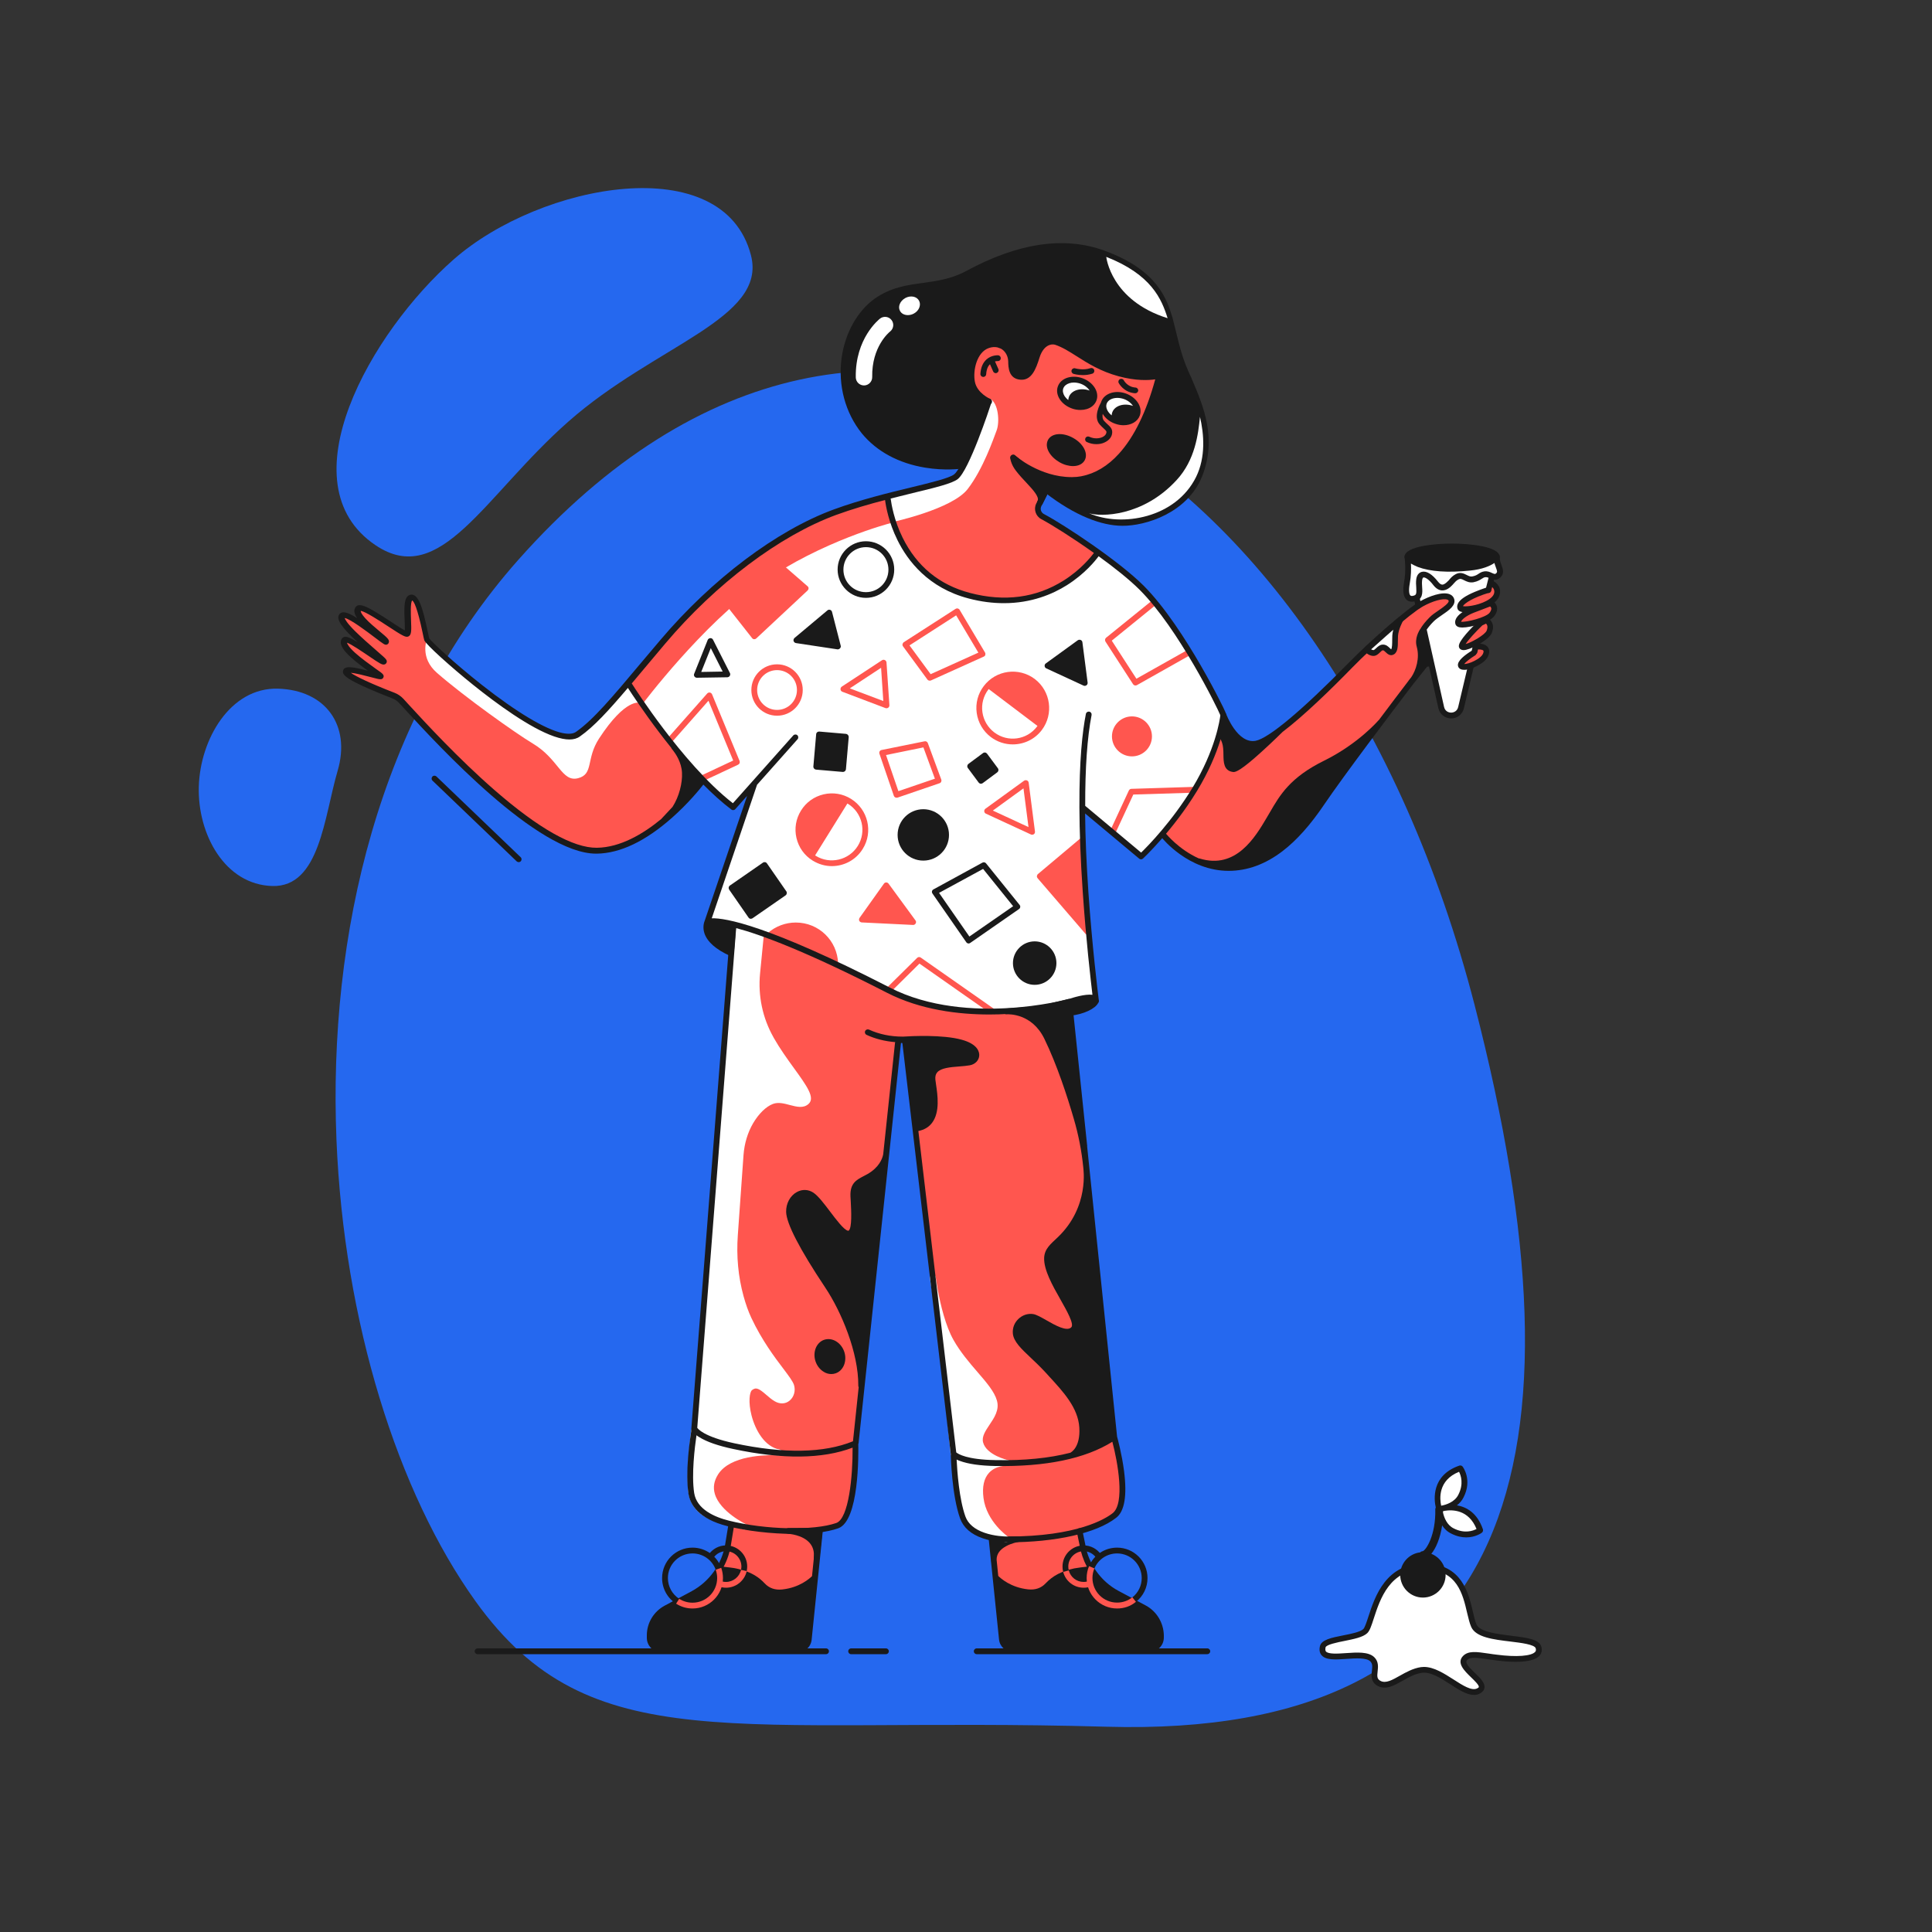 <?xml version="1.0" encoding="utf-8"?>
<!-- Generator: Adobe Illustrator 24.0.1, SVG Export Plug-In . SVG Version: 6.00 Build 0)  -->
<svg version="1.1" id="katman_1" xmlns="http://www.w3.org/2000/svg" xmlns:xlink="http://www.w3.org/1999/xlink" x="0px" y="0px"
	 viewBox="0 0 2000 2000" style="enable-background:new 0 0 2000 2000;" xml:space="preserve">
<rect x="0" y="0" width="2000" height="2000" fill="#333333" stroke="none"/>
<style type="text/css">
	.st0{fill:#2568EF;}
	.st1{fill:#FF564F;}
	.st2{fill:#FFFFFF;}
	.st3{fill:#1A1A1A;}
</style>
<path class="st0" d="M1526.5,1040.4c122.6,474.8,42,759.1-381,747.1c-385.9-10.9-534.1,36-653.1-129.7
	c-80.8-112.5-136.4-289.7-144.1-478c-8.6-211.5,43.3-436.9,188.1-600.1C910,158.5,1377.9,464.6,1526.5,1040.4z"/>
<path class="st1" d="M755.4,1577c0,0-1.7,33.3-12.3,47.3l49.3,30.7l50.7-17.3l5.3-54.7l-46.7-8L755.4,1577z"/>
<path class="st2" d="M1457.9,581.1l33.5,148.5c0,0,3,11,10.5,10.5s9.5-5.5,9.5-5.5l38-155L1457.9,581.1z"/>
<path class="st2" d="M1135.9,571.1c0,0,44.5,32.5,60.5,54.5s70,112.5,70,112.5s-6.5,43-28.5,78.5s-56,70-56,70l-62.5-49.5l4.5,84
	l10.5,112.5c0,0-63.5,12-67,12.5s-46.5,2.5-46.5,2.5l-47-5.5c0,0-39.8-9.5-68-24.5c-28.2-15-90-44.5-113-51.5s-60.5-14-60.5-14
	l47.5-141l-21.5,23c0,0-41.5-36-62.5-64.5s-44.5-64-44.5-64l57.5-68.5l64-56.5l53.5-35l52-21.5l42-12c0,0-1.5,48.5,38.5,81.5
	s100.5,25,100.5,25S1110.4,611.1,1135.9,571.1z"/>
<path class="st1" d="M924.4,538.2l-3.5-24c-0.1-0.8-0.6-1.6-1.3-2c-0.7-0.5-1.5-0.6-2.4-0.5c-0.4,0.1-41.4,9.4-89.2,33.2
	c-47.9,23.9-133.2,108-136.8,111.5c-0.1,0.1-0.1,0.1-0.2,0.2l-42.5,49.8c-0.8,1-1,2.4-0.3,3.5l11.5,19.2c0.5,0.9,1.4,1.4,2.4,1.5
	c0.1,0,0.1,0,0.2,0c0.9,0,1.8-0.4,2.4-1.2c0.6-0.8,62.4-83.1,124.3-126.3c61.8-43.2,132.3-61.4,133-61.6
	C923.7,541.2,924.6,539.7,924.4,538.2z"/>
<path class="st1" d="M1128.9,964.4l-5.5-63.9v-30.4c0-1.2-0.7-2.2-1.7-2.7c-1.1-0.5-2.3-0.3-3.2,0.4l-44,37c-0.6,0.5-1,1.3-1.1,2.1
	c-0.1,0.8,0.2,1.6,0.7,2.2l49.5,57.5c0.6,0.7,1.4,1,2.3,1c0.4,0,0.8-0.1,1.2-0.2C1128.3,966.9,1129,965.7,1128.9,964.4z"/>
<path class="st3" d="M955.8,837.7c-14.7,0-26.6,11.9-26.6,26.6s11.9,26.6,26.6,26.6s26.6-11.9,26.6-26.6S970.4,837.7,955.8,837.7z"
	/>
<path class="st1" d="M804.4,740.9c-14.7,0-26.6-11.9-26.6-26.6s11.9-26.6,26.6-26.6c14.7,0,26.6,11.9,26.6,26.6
	S819.1,740.9,804.4,740.9z M804.4,693.7c-11.4,0-20.6,9.2-20.6,20.6c0,11.4,9.2,20.6,20.6,20.6c11.4,0,20.6-9.2,20.6-20.6
	C825,702.9,815.8,693.7,804.4,693.7z"/>
<path class="st3" d="M896.4,618.9c-16.1,0-29.3-13.1-29.3-29.3c0-16.1,13.1-29.3,29.3-29.3c16.1,0,29.3,13.1,29.3,29.3
	C925.7,605.8,912.6,618.9,896.4,618.9z M896.4,566.4c-12.8,0-23.3,10.4-23.3,23.3c0,12.9,10.4,23.3,23.3,23.3
	c12.9,0,23.3-10.4,23.3-23.3C919.7,576.8,909.3,566.4,896.4,566.4z"/>
<path class="st1" d="M1171.8,741.6c-11.4,0-20.7,9.3-20.7,20.7c0,11.4,9.3,20.7,20.7,20.7c11.4,0,20.7-9.3,20.7-20.7
	C1192.5,750.9,1183.2,741.6,1171.8,741.6z"/>
<path class="st1" d="M823.8,955c-10.7,0-21,3.9-29,10.9c-1.2,1.1-1.4,3-0.3,4.2c1.1,1.2,3,1.4,4.2,0.3c0.4-0.3,0.7-0.6,1.1-0.9
	l61.7,26.6c0,0.5,0.1,1,0.1,1.4c0.1,1.6,1.4,2.9,3,2.9h0.1c1.7-0.1,3-1.4,2.9-3.1C866.8,973.7,847.6,955,823.8,955z"/>
<path class="st3" d="M1002.8,976.7c-0.9,0-1.9-0.4-2.5-1.3l-35-50.4c-0.5-0.7-0.7-1.6-0.5-2.4c0.2-0.8,0.7-1.5,1.5-1.9L1017,893
	c1.3-0.7,2.9-0.4,3.8,0.8l34.7,43c0.5,0.6,0.8,1.5,0.6,2.3c-0.1,0.8-0.6,1.6-1.3,2l-50.4,35C1003.9,976.5,1003.3,976.7,1002.8,976.7
	z M972.1,924.3l31.4,45.2l45.3-31.4l-31.1-38.6L972.1,924.3z"/>
<path class="st3" d="M814,922.7l-20.1-29c-0.5-0.7-1.1-1.1-1.9-1.2s-1.6,0-2.2,0.5l-34.2,23.7c-1.4,0.9-1.7,2.8-0.8,4.2l20.1,29
	c0.5,0.7,1.1,1.1,1.9,1.2c0.2,0,0.4,0,0.5,0c0.6,0,1.2-0.2,1.7-0.5l34.2-23.7C814.6,925.9,814.9,924,814,922.7z"/>
<path class="st1" d="M928.1,825.8c-1.2,0-2.4-0.8-2.8-2l-14.9-43.5c-0.3-0.8-0.2-1.7,0.2-2.5c0.4-0.7,1.2-1.3,2-1.4l44.5-9
	c1.5-0.3,2.9,0.5,3.4,1.9l13.9,37.7c0.3,0.8,0.2,1.6-0.1,2.3s-1,1.3-1.7,1.5l-43.5,14.9C928.8,825.8,928.4,825.8,928.1,825.8z
	 M917.2,781.6L930,819l37.8-12.9l-11.9-32.4L917.2,781.6z"/>
<path class="st1" d="M962.4,704.6c-0.9,0-1.8-0.4-2.4-1.2l-25.2-34.3c-0.5-0.7-0.7-1.5-0.5-2.3s0.6-1.5,1.3-2l53.6-34.5
	c0.7-0.4,1.5-0.6,2.3-0.4c0.8,0.2,1.5,0.7,1.9,1.4l26.3,44.2c0.4,0.7,0.5,1.6,0.3,2.4c-0.2,0.8-0.8,1.5-1.6,1.8l-54.7,24.7
	C963.3,704.6,962.9,704.6,962.4,704.6z M941.5,668.1l21.9,29.8l49.4-22.3l-23-38.6L941.5,668.1z"/>
<path class="st1" d="M836,606.9l-35.4-30.8c-1.1-0.9-2.7-1-3.8-0.1l-49.9,39.5c-1.3,1-1.5,2.9-0.5,4.2l32.2,40.9
	c0.5,0.7,1.3,1.1,2.1,1.1c0.1,0,0.2,0,0.2,0c0.8,0,1.5-0.3,2-0.8l53.1-49.6c0.6-0.6,1-1.4,1-2.2C837.1,608.3,836.7,607.5,836,606.9z
	"/>
<path class="st1" d="M917.7,733.2c-0.4,0-0.7-0.1-1.1-0.2L872,716.1c-1.1-0.4-1.8-1.4-1.9-2.5c-0.1-1.1,0.4-2.2,1.3-2.8l41.6-27.3
	c0.9-0.6,2-0.7,3-0.2s1.6,1.4,1.7,2.5l3,44.2c0.1,1-0.4,2-1.2,2.6C918.9,733,918.3,733.2,917.7,733.2z M879.7,712.6l34.7,13.1
	l-2.3-34.4L879.7,712.6z"/>
<path class="st3" d="M870.3,668.4l-9-35c-0.3-1-1-1.8-2-2.1s-2.1-0.1-2.8,0.6l-34,28.5c-0.9,0.8-1.3,2-1,3.1s1.3,2,2.4,2.2l43,6.5
	c0.1,0,0.3,0,0.4,0c0.8,0,1.7-0.4,2.2-1C870.3,670.4,870.6,669.4,870.3,668.4z"/>
<path class="st3" d="M721.4,701.6c-1,0-1.9-0.5-2.5-1.3c-0.6-0.8-0.7-1.9-0.3-2.8l14-35c0.4-1.1,1.5-1.8,2.7-1.9
	c1.2-0.1,2.3,0.6,2.8,1.6l17.5,34.5c0.5,0.9,0.4,2-0.1,2.9c-0.5,0.9-1.5,1.4-2.5,1.5L721.4,701.6
	C721.5,701.6,721.5,701.6,721.4,701.6z M735.8,670.9l-9.9,24.7l22.2-0.4L735.8,670.9z"/>
<path class="st1" d="M726.4,808.9c-1.1,0-2.2-0.6-2.7-1.7c-0.7-1.5-0.1-3.3,1.4-4l33.9-15.9l-25.6-61.9l-37.9,42.9
	c-1.1,1.2-3,1.4-4.2,0.3c-1.2-1.1-1.4-3-0.3-4.2l41.1-46.5c0.7-0.8,1.7-1.1,2.7-1c1,0.2,1.9,0.9,2.3,1.8l28.5,69
	c0.6,1.5,0,3.2-1.5,3.9l-36.5,17.1C727.3,808.8,726.9,808.9,726.4,808.9z"/>
<path class="st1" d="M1068.4,864.1c-0.4,0-0.9-0.1-1.3-0.3l-46.5-21.5c-1-0.4-1.6-1.4-1.7-2.4c-0.1-1.1,0.4-2.1,1.2-2.7l40-29
	c0.9-0.6,2-0.7,3-0.3c1,0.4,1.7,1.3,1.8,2.4l6.5,50.5c0.1,1.1-0.3,2.2-1.2,2.8C1069.7,863.9,1069.1,864.1,1068.4,864.1z
	 M1027.8,839.1l36.9,17.1l-5.2-40.1L1027.8,839.1z"/>
<path class="st3" d="M1120.5,664.9c-0.1-1.1-0.8-2-1.8-2.4s-2.1-0.3-3,0.3l-33.1,24c-0.9,0.6-1.3,1.7-1.2,2.7c0.1,1.1,0.8,2,1.7,2.4
	l38.5,17.8c0.4,0.2,0.8,0.3,1.3,0.3c0.6,0,1.3-0.2,1.8-0.6c0.9-0.6,1.3-1.7,1.2-2.8L1120.5,664.9z"/>
<path class="st1" d="M947.7,952.8l-27.9-38.1c-0.6-0.8-1.5-1.2-2.4-1.2c-1,0-1.9,0.5-2.4,1.3l-25.2,35.4c-0.6,0.9-0.7,2.1-0.3,3
	c0.5,1,1.5,1.6,2.6,1.7l53.1,2.6h0.1c1.1,0,2.1-0.6,2.6-1.6C948.5,955,948.4,953.7,947.7,952.8z"/>
<path class="st1" d="M1026.4,1049.1c-0.6,0-1.2-0.2-1.7-0.5l-72.9-51.1l-29.9,29.6c-1.2,1.2-3.1,1.2-4.2,0c-1.2-1.2-1.2-3.1,0-4.2
	l31.7-31.3c1-1,2.6-1.2,3.8-0.3l75,52.5c1.4,1,1.7,2.8,0.7,4.2C1028.3,1048.7,1027.4,1049.1,1026.4,1049.1z"/>
<path class="st1" d="M1175.4,709.6c-1,0-1.9-0.5-2.5-1.4l-28.5-44c-0.8-1.3-0.6-3,0.6-4l47.2-38.2c1.3-1,3.2-0.8,4.2,0.4
	c1,1.3,0.8,3.2-0.4,4.2l-45.1,36.6l25.5,39.4L1229,673c1.4-0.8,3.3-0.3,4.1,1.1c0.8,1.4,0.3,3.3-1.1,4.1l-55,31
	C1176.4,709.5,1175.9,709.6,1175.4,709.6z"/>
<path class="st1" d="M1151.9,864.6c-0.4,0-0.9-0.1-1.3-0.3c-1.5-0.7-2.2-2.5-1.5-4l19.5-42c0.5-1,1.5-1.7,2.6-1.7l64-2
	c1.6,0,3,1.2,3.1,2.9c0.1,1.7-1.2,3-2.9,3.1l-62.2,1.9l-18.7,40.3C1154.1,864,1153.1,864.6,1151.9,864.6z"/>
<path class="st1" d="M1107.4,1042.6l24,237l22,208c0,0,9,34,8.3,45c-0.7,11-0.3,27.7-5.3,32.7s-43.3,21.3-43.3,21.3l-38.3,5.3
	l-33,1.3c0,0-35-4-43-17.7s-14.3-87-14.3-87l-13.7-115.3l-18-156.7L936.1,1076l-7-0.3l-6,62.7l-13.3,120l-17.3,171.3l-8,68
	c0,0,2,29.7-1.3,46.7s-13.7,33.3-13.7,33.3l-21,5.3l-54.3,2.3l-38.7-8.3c0,0-38-10.7-40-32.3c-2-21.6,3-70,3-70l7.7-100l11.3-138.7
	l9.7-118.3l8.3-120.7l4.3-39.7l37.7,12.3l80.3,34c0,0,58.7,32.7,86.7,37.7s107,6.3,107,6.3L1107.4,1042.6z"/>
<path class="st2" d="M1043.1,1511.4c-0.2,0-21.9-5.1-25.4-18.2c-1.6-6,2.4-11.9,6.6-18.2c4.9-7.3,10.5-15.5,7.7-25.2
	c-2.6-9.2-10.8-18.7-20.3-29.7c-8.3-9.6-17.6-20.5-24.6-32.9c-8.4-14.8-13.5-36.9-16.2-51.2l-2.3-14.1c-0.3-1.6-1.8-2.7-3.4-2.5
	c-1.6,0.2-2.8,1.7-2.6,3.3c0.1,0.6,0.8,6.8,2.5,15.4l6,37.2l13,129.9c0.1,1.2,0.9,2.2,2.1,2.6l18.3,5.7c0.2,0.1,0.4,0.1,0.6,0.1
	l37,3.7c0.1,0,0.2,0,0.3,0c1.5,0,2.7-1.1,3-2.5C1045.6,1513.2,1044.6,1511.7,1043.1,1511.4z"/>
<path class="st2" d="M821.8,1105.6c-6.8-9.4-14.5-20.1-20.8-31.2l-0.3-0.6c-11.3-20-16.1-42.8-13.9-65.9c1.8-19,4.1-41.9,4.1-41.9
	c0-0.4,0-0.8-0.1-1.2c-0.5-1.4-1.2-2.4-10.5-5.2c-8.5-2.6-18.6-3-19.1-3c-1.6-0.1-3,1.2-3.1,2.8l-4.2,57l-11.5,143.7L718,1479.6
	c0,0.6,0.1,1.2,0.4,1.7c0.6,1.1,7.1,10.9,38.7,17.7c12,2.6,47.5,7.3,49,7.5c0.1,0,0.3,0,0.4,0c1.5,0,2.7-1.1,3-2.5
	c0.3-1.6-0.8-3.1-2.4-3.4c-15.6-2.9-25.2-20.2-29.1-35.3c-3.6-14-2-24.2,0.4-26.2c4.3-3.5,7.5-1.5,14.7,4.7c2.8,2.4,5.6,4.9,8.9,6.8
	c5.3,3.1,11,2.9,15.3-0.6c4.7-3.8,6.5-10.5,4.6-16.4c-1.3-3.8-5.1-8.9-10.9-16.6c-8.9-11.7-22.3-29.5-33.2-52.7
	c-3.1-6.6-5.8-14.2-8.1-22.6c-5.5-20-7.5-41.3-5.9-63.2c2.1-29.6,4.1-57.6,5.9-83c0.9-11.8,4.3-23.1,9.9-32.7
	c5.9-10,13.4-17.3,20.5-20c5.5-2.1,11.6-0.5,17.5,1.1c7,1.8,14.1,3.8,19.5-1.2C844,1136.3,835.2,1124.1,821.8,1105.6z"/>
<path class="st1" d="M1135.9,571.1l-58.2-38.8c0,0-3.6-4.9-1.8-9.2c1.8-4.3,8-18.2,8-18.2l26.8-7l28.8-6.5c0,0,21.8-15.2,41.5-49.5
	s17.2-53.2,17.2-53.2s-30.5,7-56.5-8.5s-53.2-31.5-61-22.5c-7.8,9-20,37.2-26.5,32.2s-7.2-12.2-7.5-19.8c-0.3-7.6-14-17.5-25.7-11.2
	c-11.8,6.2-21.5,27.5-13.2,42.2c8.3,14.7,17,14.5,17,14.5l-33,77l-9.5,4.5l-64.2,17.5c0,0,10,74.2,70.8,97.2
	c60.7,23,100.7-1.5,100.7-1.5s24.8-12,36.2-23.8C1137.2,574.7,1135.9,571.1,1135.9,571.1z"/>
<path class="st1" d="M651.4,706.6c0,0-31.3,42.7-54.3,55.3c-11,6-39.7-7.9-50.2-14.8c-42.5-28-104.6-83.9-104.6-83.9l-8.3-34.4
	c0,0-5.1-12.4-8.1-10.8s-3.6,18.1-3.6,20c0,1.8,0.8,18.3-0.8,18c-1.7-0.3-36.7-22.1-36.7-22.1s-12.3-6.2-13.9-2.9
	c-1.6,3.4,13.9,21.1,13.9,21.1s-26.8-17.8-29.5-13.8c-2.7,4,9.3,17,9.3,17l21.6,22.2c0,0-28.4-17.3-29.6-14.3c-1.2,3,6,12,6.7,12.9
	c0.8,0.8,27.9,23.4,27.9,23.4s-31.6-9.6-30.9-3.8c0.7,5.8,11.5,9.6,11.5,9.6l40.7,17.3c0,0,34.7,36.7,46.5,48.7
	c127.8,130.3,172.5,108.3,172.5,108.3l44.8-22l52-49.3l-47.3-56L651.4,706.6z"/>
<path class="st1" d="M1203.4,863.6c0,0,27.5,33,62.5,35.5s67-26,67-26l95.5-123l45.5-62.5l6-1l-5-33c0,0,0.2-6.3,5.5-10.7
	c5.3-4.3,22.7-19,21-23.3c-1.7-4.3-23-1.7-34.3,7.3c-11.3,9-66.7,58.7-66.7,58.7l-56,55c0,0-37.2,34.9-54.3,29
	c-13.7-4.7-24.3-28.7-24.3-28.7s-4.7,40.3-24.7,70.3S1203.4,863.6,1203.4,863.6z"/>
<path class="st1" d="M1540.4,611c0,0-30.5,10.3-27.7,16.5c2.8,6.2,19.3,0.8,20.5,0.5c1.2-0.3,17-7,17.3-14.2s-6.7-10-6.7-10
	L1540.4,611z"/>
<path class="st1" d="M1544.1,625.1c0,0,3.7,7.5,0.8,11.5c-2.8,4-13,6-13,6s-20,6.3-21.7,2.8c-1.7-3.5,6.8-11,11.2-13
	C1525.8,630.5,1544.1,625.1,1544.1,625.1z"/>
<path class="st1" d="M1542.8,647.3c0,0,0.8,7.3-3.3,11.2c-4.2,3.8-23.2,12.8-24.5,10.3s4.5-10.2,5.7-11c1.2-0.8,11.5-11.7,11.8-12.2
	s6.7-2.3,6.7-2.3L1542.8,647.3z"/>
<path class="st1" d="M1538.8,671.6c0,0-0.8,7.3-5.2,11.5c-4.3,4.2-19,10.3-20.3,6.3c-1.3-4,12.8-14.2,12.8-14.2l2.5-6.2
	C1528.6,669.1,1536.3,669.3,1538.8,671.6z"/>
<path class="st1" d="M1026.4,1591.6l5.5,51.5l34.5,10.5l41-7l21-23.5l-11.5-38.5l-42.1,7.4L1026.4,1591.6z"/>
<path class="st3" d="M1186.1,1662l-28.2-15.1c-18.3-9.8-31.2-27.9-34.5-48.4v-0.1l-2.9-14c-0.3-1.6-1.9-2.7-3.5-2.3
	c-1.6,0.3-2.7,1.9-2.3,3.5l2.9,14c1.3,7.8,3.9,15.3,7.5,22.2c-3.5,0.4-10.1,1.2-13.1,1.8c-13.1,2.9-22,7.5-29.6,15.5
	c-4.6,4.9-10.7,7-18.1,6.2c-17.9-1.9-28.4-11.4-30.9-13.9l-1.7-16.7c-0.1-5.8,3.2-10.5,9.8-14.1c5.9-3.2,12.2-4.3,12.3-4.3
	c1.6-0.3,2.6-1.7,2.5-3.2c-0.1-1.6-1.5-2.8-3-2.7l-24.1,0.5c-0.5-1.3-1.7-2.1-3.1-2c-1.6,0.2-2.8,1.6-2.7,3.3l2.3,22.4
	c0,0.2,0,0.4,0,0.6c0,0.6,0.1,1.2,0.2,1.9c0,0.2,0.1,0.3,0.1,0.5l8.2,79.6c0.7,7.3,6.9,12.9,14.3,12.9h141.4
	c8.2,0,14.9-6.7,14.9-14.9v-2.6C1204.4,1679.8,1197.4,1668.1,1186.1,1662z"/>
<path class="st2" d="M924.4,540.3c0,0,61.3-13.3,77.3-34c16-20.7,26.7-52,30-60.7c3.3-8.7,1.9-27.8-6.3-32.5l-17.7,45.2l-18,35.3
	l-27.3,8l-43.5,12.5L924.4,540.3z"/>
<path class="st0" d="M588.4,436.4C501.3,513.2,456,609.9,388.6,564.3c-94.3-63.7-4.4-220.8,81.1-295.8c90-79,279.3-114.3,307.7-4.2
	C794.3,329.9,678.5,356.9,588.4,436.4z"/>
<path class="st0" d="M349.5,798c-13.9,47.2-18.4,120.6-67.6,119.2c-49.2-1.4-77.5-53.7-76.1-102.9c1.4-49.2,32.7-102.8,81.9-101.4
	C337,714.3,363.4,750.8,349.5,798z"/>
<path class="st2" d="M806.7,1500.6c-0.2,0-1.4-0.1-3.4-0.2c-6.3-0.4-21-1.5-37.3-4.5c-21.3-3.9-45.9-17.1-46.1-17.3
	c-0.9-0.5-1.9-0.5-2.8,0c-0.9,0.4-1.5,1.3-1.6,2.3c-0.2,1.8-5.7,43.9-2.8,64.4c3.1,22,24.1,28.2,24.9,28.5l32.2,9.5
	c0.3,0.1,0.6,0.1,0.9,0.1c1.2,0,2.3-0.7,2.8-1.9c0.6-1.5-0.1-3.1-1.5-3.8c-0.3-0.1-26.6-12.8-32-31.2c-2-6.8-0.9-13.4,3.3-20.1
	c12.5-20,49.7-20.3,60.2-19.9c1.8,0.1,2.9,0.1,2.9,0.1c1.6,0,3-1.2,3.1-2.8C809.5,1502.2,808.3,1500.8,806.7,1500.6z"/>
<path class="st2" d="M1043.5,1590.8c-0.2-0.2-22.3-15.5-25.4-40.2c-1.5-11.5,0.5-20.2,5.7-25.9c7.1-7.8,18.4-7.4,18.6-7.4
	c1.6,0.1,3-1.2,3.1-2.8s-1.1-3.1-2.8-3.2l-52.7-4c-0.9-0.1-1.7,0.3-2.4,0.9c-0.7,0.6-0.9,1.5-0.9,2.4c0.2,2.2,4.2,53.8,9.6,65.1
	c3.1,6.6,11.8,12.1,25.7,16.3c9.9,3,18.9,4.3,19.3,4.4c0.1,0,0.3,0,0.4,0c1.2,0,2.3-0.7,2.8-1.9
	C1045.1,1593.1,1044.6,1591.6,1043.5,1590.8z"/>
<path class="st2" d="M441.9,662c0,0-7.7,18.8,10.5,34.6c28.3,24.7,81.3,62.4,99,73c27.3,16.3,30,40.3,47,36c16.4-4.2,8-20,21.7-41
	c27.8-42.7,42.3-37,42.3-37l-11.5-19.2L604.8,756c0,0-8,9-21,6.3s-36.1-16.9-47.7-23.3C494.8,716,441.9,662,441.9,662z"/>
<path class="st3" d="M1526.4,677.6c-0.2,0-0.4,0-0.6-0.1c-1.6-0.3-2.7-1.9-2.3-3.6l2-9.3c0.3-1.6,1.9-2.7,3.6-2.3
	c1.6,0.3,2.7,1.9,2.3,3.6l-2,9.3C1529.1,676.7,1527.8,677.6,1526.4,677.6z"/>
<path class="st3" d="M1552.4,576.5C1552.4,576.4,1552.4,576.4,1552.4,576.5c0-0.2,0-0.2,0-0.3c0-0.1,0-0.2,0-0.2
	c-0.9-10.4-31.2-13.3-49.2-13.3s-48.2,2.8-49.2,13.2c0,0,0,0,0,0.1c0,0.2,0,0.3,0,0.5c0,0.1,0,0.1,0,0.2c0,0.6,0.1,1.2,0.4,1.8
	l11,49.2c0.3,1.4,1.6,2.3,2.9,2.3c0.2,0,0.4,0,0.7-0.1c1.6-0.4,2.6-2,2.3-3.6l-9.4-41.8c10.4,4.3,28.8,5.7,41.4,5.7
	c12.4,0,30.6-1.3,41.1-5.6l-6.5,25.6c-0.4,1.6,0.6,3.2,2.2,3.6c0.2,0.1,0.5,0.1,0.7,0.1c1.3,0,2.6-0.9,2.9-2.3l8.4-33.1
	c0.2-0.6,0.4-1.2,0.4-1.8C1552.4,576.6,1552.4,576.5,1552.4,576.5z"/>
<path class="st3" d="M1523.3,686.7c-1.6-0.4-3.2,0.6-3.6,2.2l-10.2,43c-1,4.3-4.6,5.8-7.3,5.8c-2.8,0-6.4-1.6-7.3-5.9L1477,652
	c-0.4-1.6-2-2.6-3.6-2.3c-1.6,0.4-2.6,2-2.3,3.6l17.9,79.8c1.4,6.3,6.7,10.5,13.1,10.6h0.1c6.4,0,11.7-4.2,13.2-10.4l10.2-43
	C1525.9,688.7,1524.9,687.1,1523.3,686.7z"/>
<path class="st3" d="M1517,633.8c-4.8,0-7.4-1.2-8.2-3.7c-0.6-1.8-0.4-3.7,0.6-5.6c2.1-3.9,7.7-7.8,17.3-11.8
	c6.7-2.8,12.8-4.7,13.1-4.8c1.6-0.5,3.3,0.4,3.7,2c0.5,1.6-0.4,3.3-2,3.7c-17,5.1-25.5,11.1-26.9,13.6c-0.1,0.1-0.1,0.2-0.1,0.3
	c3.3,0.7,14.2-0.5,23.3-5c5.3-2.6,8.5-5.7,9-8.8c0.9-5.6-4.4-7.2-4.6-7.3c-1.6-0.5-2.5-2.1-2-3.7c0.5-1.6,2.1-2.5,3.7-2
	c3.7,1.1,10.2,5.4,8.8,14c-2.1,12.5-23.3,18.1-33.2,18.8C1518.7,633.8,1517.8,633.8,1517,633.8z"/>
<path class="st3" d="M1513.7,649.6c-1,0-1.8-0.1-2.6-0.2c-3.1-0.6-4.2-2.2-4.5-3.5c-1.9-7.1,7.9-13.7,16.9-17.2s18.3-7,18.4-7
	c0.7-0.3,1.5-0.3,2.2,0c0.4,0.2,4.2,1.8,5.4,5.9c0.9,3.1,0.1,6.4-2.5,10C1542.6,644,1523.1,649.6,1513.7,649.6z M1512.5,643.6
	c5.2,0.8,26.2-4.5,29.6-9.4c1-1.4,2-3.3,1.6-4.8c-0.2-0.7-0.7-1.2-1.1-1.6c-2.9,1.1-10.1,3.8-17,6.5
	C1517.3,637.6,1513.1,641.6,1512.5,643.6z"/>
<path class="st3" d="M1515.3,673c-1.3,0-2.8-0.3-3.9-1.3c-0.8-0.8-1.2-1.8-1.2-3c0-5.5,12.8-18.6,20.4-25.9c0.2-0.2,0.5-0.4,0.8-0.6
	l5.6-2.6c0.7-0.3,1.5-0.4,2.2-0.1c0.4,0.1,3.7,1.4,5.4,5.1c1.4,2.9,1.3,6.4-0.2,10.4c-2.7,7-19.2,16-26.5,17.6
	C1517.5,672.7,1516.5,673,1515.3,673z M1534.5,647.4c-7.1,6.8-14.7,15.2-17.3,19.3c6.1-1.5,20.2-9.7,21.8-13.9
	c1.6-4.3,0.4-6.3-0.7-7.2L1534.5,647.4z"/>
<path class="st3" d="M1515.8,693.4c-1.4,0-2.7-0.2-3.8-0.7c-1.5-0.7-2.5-2-2.7-3.5c-1-5.1,7.4-11.4,14.6-15.8c1.4-0.9,3.3-0.4,4.1,1
	c0.9,1.4,0.4,3.3-1,4.1c-4.9,3-9.7,6.8-11.3,8.9c2,0,6.1-0.9,10.7-3.3c7.6-3.9,9-7.1,9.3-9.1c0.2-1.1-0.1-1.5-0.3-1.6
	c-1-1.1-4.5-1.2-6.5-1c-1.6,0.2-3.2-0.9-3.4-2.5c-0.2-1.6,0.9-3.2,2.5-3.4c1.3-0.2,8.1-0.9,11.6,2.7c1.2,1.2,2.4,3.3,1.9,6.8
	c-0.9,5.2-4.8,9.5-12.5,13.4C1525.2,691.5,1520,693.4,1515.8,693.4z"/>
<path class="st3" d="M848.7,1581.7c-1.7-0.2-3.1,1-3.3,2.7l-4.8,47.2c-2.5,2.5-13,11.9-30.8,13.8c-7.4,0.8-13.5-1.3-18.1-6.2
	c-3-3.2-6.2-5.9-9.7-8c-5.4-3.4-11.7-5.7-19.8-7.5c-3.1-0.7-9.6-1.4-13.1-1.8c3.7-6.9,6.2-14.4,7.5-22.3l3.4-20.8
	c0.3-1.6-0.8-3.2-2.5-3.4c-1.6-0.3-3.2,0.8-3.4,2.5l-3.4,20.8c-3.4,20.5-16.3,38.5-34.5,48.4l-28.2,15.1
	c-11.3,6.1-18.4,17.8-18.4,30.7v2.6c0,8.2,6.7,14.9,14.9,14.9h141.4c7.4,0,13.5-5.5,14.3-12.9l11.5-112.3
	C851.6,1583.3,850.4,1581.8,848.7,1581.7z"/>
<path class="st3" d="M1048.8,473.6c0,0,0.4,5.6,5.3,12c11.3,14.7,27.3,26.1,22.4,34.7l12.5-24.7l-25.5-10L1048.8,473.6z"/>
<path class="st3" d="M1091.7,494.6c-0.3-0.8-0.9-1.4-1.7-1.7l-25-9.9l-14.3-11.7c-0.9-0.8-2.2-0.9-3.3-0.3s-1.7,1.7-1.6,2.9
	c0,0.3,0.5,6.6,6,13.6c3.4,4.4,7.2,8.5,10.8,12.3c6.9,7.4,13.3,14.4,11.6,18.6l-0.3,0.5c-0.7,1.5-0.2,3.2,1.3,4
	c0.5,0.2,0.9,0.4,1.4,0.4c1,0,2.1-0.5,2.6-1.5c0.2-0.3,0.3-0.6,0.5-1l12-23.8C1092,496.2,1092,495.4,1091.7,494.6z"/>
<path class="st1" d="M1071.2,702.9c-16.6-12.5-40.2-9.3-52.8,7.3c-6.1,8-8.7,17.9-7.3,27.9c1.4,10,6.6,18.8,14.6,24.9
	c6.8,5.1,14.8,7.6,22.7,7.6c11.4,0,22.7-5.1,30.1-14.9C1091,739.1,1087.7,715.5,1071.2,702.9z M1029.3,758.2
	c-6.7-5.1-11.1-12.5-12.3-20.9c-1.2-8.4,1-16.7,6.1-23.5c0.1-0.2,0.3-0.3,0.4-0.5l50.5,38.2c-0.1,0.2-0.3,0.4-0.4,0.5
	C1063.2,766,1043.3,768.8,1029.3,758.2z"/>
<path class="st1" d="M881,827c-8.5-5.3-18.6-7-28.4-4.7c-9.8,2.3-18.1,8.2-23.4,16.8c-5.3,8.5-7,18.6-4.7,28.4s8.2,18.1,16.8,23.4
	c6.2,3.8,13,5.7,19.8,5.7c12.6,0,24.9-6.3,32-17.8C904.1,861.2,898.6,838,881,827z M888,875.7c-9.2,14.8-28.8,19.4-43.6,10.2
	c-0.2-0.1-0.4-0.2-0.6-0.4l33.4-53.7c0.2,0.1,0.4,0.2,0.6,0.3C892.7,841.3,897.2,860.9,888,875.7z"/>
<path class="st3" d="M1071.1,974.5c-12.4,0-22.5,10.1-22.5,22.5s10.1,22.5,22.5,22.5s22.5-10.1,22.5-22.5S1083.5,974.5,1071.1,974.5
	z"/>
<path class="st3" d="M1033,795.3l-11.2-15.1c-0.5-0.6-1.2-1.1-2-1.2s-1.6,0.1-2.2,0.6l-15.1,11.2c-1.3,1-1.6,2.9-0.6,4.2l11.2,15.1
	c0.5,0.6,1.2,1.1,2,1.2c0.1,0,0.3,0,0.4,0c0.6,0,1.3-0.2,1.8-0.6l15.1-11.2C1033.7,798.5,1034,796.7,1033,795.3z"/>
<path class="st3" d="M877.8,760.8c-0.5-0.6-1.2-1-2-1.1l-27.7-2.4c-1.7-0.1-3.1,1.1-3.2,2.7l-2.9,33.4c-0.1,0.8,0.2,1.6,0.7,2.2
	c0.5,0.6,1.2,1,2,1.1l27.7,2.4c0.1,0,0.2,0,0.3,0c1.5,0,2.8-1.2,3-2.7l2.9-33.4C878.6,762.2,878.3,761.4,877.8,760.8z"/>
<path class="st3" d="M863.9,1418.9c6.7-2.2,9.9-10.5,7.3-18.5c-2.7-8-10.2-12.7-16.9-10.5c-6.7,2.2-9.9,10.5-7.3,18.5
	C849.7,1416.4,857.2,1421.1,863.9,1418.9z"/>
<path class="st3" d="M860.5,1422.4c-2.8,0-5.6-0.8-8.1-2.5c-3.8-2.4-6.7-6.2-8.2-10.7s-1.4-9.3,0.2-13.5c1.7-4.3,4.9-7.5,8.9-8.8
	c4.1-1.3,8.5-0.7,12.5,1.8c3.8,2.4,6.7,6.2,8.2,10.7s1.4,9.3-0.2,13.5c-1.7,4.3-4.9,7.5-8.9,8.8
	C863.5,1422.2,862,1422.4,860.5,1422.4z M857.6,1392.2c-0.8,0-1.6,0.1-2.4,0.4c-2.3,0.8-4.2,2.7-5.2,5.3c-1.1,2.9-1.1,6.2-0.1,9.4
	c1.1,3.2,3.1,5.9,5.7,7.5c2.4,1.5,5,1.9,7.4,1.1c2.3-0.8,4.2-2.7,5.2-5.3c1.1-2.9,1.1-6.2,0.1-9.4c-1-3.2-3.1-5.9-5.7-7.5
	C861,1392.7,859.3,1392.2,857.6,1392.2z"/>
<path class="st3" d="M1505.3,619.9c-0.7-2.2-2.4-3.9-4.7-4.8c-7.5-2.9-21.2,2.1-30.6,7.4c-13.7,7.7-52.3,41.6-74.2,64
	c-47.7,48.7-82.7,78-96.1,80.4c-18.7,3.3-30.3-27.5-30.4-27.8c-0.6-1.6-2.3-2.3-3.9-1.8c-1.6,0.6-2.3,2.3-1.8,3.9
	c0.1,0.2,0.5,1.3,1.2,3c-0.1,0.2-0.2,0.4-0.3,0.6l-4.2,14.5c-0.3,1.1,0.1,2.4,1,3.2c0.2,0.1,4.1,3.5,4.9,12c0.2,2.3,0.3,4.6,0.3,6.9
	c0.1,7.3,0.2,16.4,9.6,17.7c0.3,0,0.5,0.1,0.9,0.1c2.4,0,8-1.9,28.7-20.7c11.3-10.2,21.8-20.6,21.9-20.7l0.1-0.1
	c21.6-16.4,49.4-43.3,72.4-66.9c21.2-21.7,59.7-55.7,72.8-63c10.2-5.7,21.1-8.7,25.5-7c0.9,0.3,1.1,0.7,1.2,1.1
	c0.8,2.3-6.2,7.1-10.4,10c-3.4,2.3-6.9,4.7-9.3,7.2c-8.1,8.1-10.5,13.7-10.6,13.9c-0.6,1.5,0.1,3.3,1.6,3.9c1.5,0.7,3.3,0,3.9-1.6
	c0,0,2.2-4.9,9.4-12.1c2.1-2.1,5.3-4.3,8.5-6.5C1499.9,631.8,1507.5,626.6,1505.3,619.9z"/>
<path class="st2" d="M1490.2,1562.2c0,0,30.8-10.5,42.1,21.8c0,0-12.1,9.2-28.6,0.8C1491.3,1579,1490.2,1562.2,1490.2,1562.2z"/>
<path class="st2" d="M1369.4,1704.8c2-8.9,35.7-8.4,44.1-16.2c8.4-7.8,10.6-68.2,62.5-66.9c44.9,1.1,42.7,45.2,49.9,61.4
	c7.7,17.2,63.3,9.8,66.9,22.6c3.5,12.4-20.4,13.4-43.8,10.3c-16.8-2.2-27.1-5-32.4,0.6c-9.7,10.2,28.4,26.8,13.9,34
	c-14.5,7.3-38.6-24.7-59.1-21.8c-17.6,2.5-31.5,20.1-43.5,13.9c-10.9-5.6,0.6-17.6-7.3-25.1
	C1409.2,1706.5,1364.9,1724.9,1369.4,1704.8z"/>
<path class="st3" d="M1525.8,1754.6c-7.4,0-15.7-5.4-24.4-11c-10.1-6.5-20.5-13.2-29.6-11.9c-7,1-13.5,4.6-19.8,8.2
	c-8.9,5-17.3,9.7-25.5,5.5c-7.7-3.9-6.9-10.8-6.3-15.8c0.5-4.5,0.7-7.4-1.7-9.8c-4.1-3.9-15-3.2-24.7-2.5
	c-11.4,0.8-21.2,1.4-25.7-3.8c-2-2.3-2.6-5.5-1.7-9.4c1.5-6.7,12.1-8.8,24.3-11.2c8.2-1.6,17.4-3.5,20.6-6.5
	c1.5-1.4,3.4-7.2,5.2-12.7c6.8-21,18.3-56,59.4-55.1c37.4,0.9,44.3,30.4,48.8,49.8c1.3,5.4,2.3,10,3.8,13.3
	c3.4,7.6,21.3,9.8,35.7,11.6c16.3,2,29.1,3.5,31.4,11.4c1.2,4.4-0.3,7.4-1.8,9.2c-3.1,3.6-13.2,9.1-45.3,4.9
	c-2.9-0.4-5.6-0.8-8.1-1.1c-11.1-1.6-18.4-2.7-21.7,0.8c-2.5,2.7,1.8,7.3,8.3,13.5c5.4,5.2,10.5,10.2,9.7,15.3
	c-0.4,2.5-2,4.4-4.9,5.9C1530,1754.2,1527.9,1754.6,1525.8,1754.6z M1474.1,1725.6c10.4,0,21,6.9,30.6,13
	c9.6,6.2,18.8,12.1,24.5,9.2c1-0.5,1.6-1,1.7-1.4c0.3-2-4.7-6.8-8-10c-6.8-6.6-15.3-14.8-8.5-22c5.5-5.8,14-4.5,26.9-2.6
	c2.5,0.4,5.2,0.8,8,1.1c20.4,2.7,36.1,1.5,39.9-2.9c0.6-0.6,1.1-1.6,0.6-3.6c-1.1-4.1-15.7-5.8-26.3-7.1
	c-17.5-2.1-35.7-4.3-40.5-15.1c-1.7-3.8-2.8-8.7-4.2-14.4c-4.6-19.8-10.3-44.4-43.1-45.2c-0.5,0-1,0-1.6,0
	c-35.4,0-45.4,30.6-52,50.9c-2.4,7.4-4.1,12.7-6.8,15.2c-4.5,4.2-13.7,6-23.5,8c-7.1,1.4-19,3.8-19.6,6.7c-0.6,2.9,0.2,3.8,0.4,4.2
	c2.5,2.9,12.2,2.3,20.7,1.7c11.5-0.8,23.3-1.6,29.3,4.2c4.7,4.5,4,10.2,3.5,14.8c-0.6,5.2-0.7,7.8,3.1,9.8c5.4,2.8,12.1-1,19.9-5.4
	c6.4-3.6,13.7-7.7,21.9-8.9C1472,1725.7,1473.1,1725.6,1474.1,1725.6z"/>
<path class="st2" d="M1489.8,1562c0,0-10.4-30.9,21.9-42c0,0,9.2,12.1,0.7,28.6C1506.5,1560.9,1489.8,1562,1489.8,1562z"/>
<path class="st3" d="M1535.1,1583.1c-5.9-17.1-17.1-23.1-26.9-24.8c2.7-2.1,5.2-4.8,6.9-8.3c9.2-18-0.6-31.3-1-31.8
	c-0.8-1-2.1-1.4-3.4-1c-29.3,10.1-26.2,35.5-24.4,43.4c-0.3,0.6-0.5,1.2-0.5,1.9c0.6,27-9.7,42.3-13,43.3c-1,0-2,0.5-2.7,1.2
	c-11.6,1.4-20.6,11.3-20.6,23.3c0,12.9,10.5,23.5,23.5,23.5c12.9,0,23.5-10.5,23.5-23.5c0-9.9-6.1-18.3-14.8-21.8
	c4.8-5.8,9.2-16.1,11.2-29.4c2.2,3.4,5.3,6.5,9.5,8.5c5.7,2.9,10.9,3.9,15.4,3.9c9.7,0,16.1-4.7,16.4-5
	C1535.1,1585.6,1535.5,1584.3,1535.1,1583.1z M1510.4,1523.6c1.9,3.7,5,12.5-0.7,23.7c-3.9,7.9-13.3,10.6-17.8,11.4
	C1490.4,1551.9,1488.3,1532.5,1510.4,1523.6z M1504.9,1582.2c-7.2-3.5-10-11.5-11.1-16.3c0-0.5,0-1,0-1.5c0.5-0.1,1.1-0.2,1.7-0.4
	c8-1.3,24.8-1.4,33,18.8C1524.9,1584.7,1516.1,1587.9,1504.9,1582.2z"/>
<path class="st3" d="M855.1,1712.4H494.4c-1.7,0-3-1.3-3-3c0-1.7,1.3-3,3-3h360.7c1.7,0,3,1.3,3,3
	C858.1,1711.1,856.8,1712.4,855.1,1712.4z"/>
<path class="st3" d="M1249.8,1712.4h-238.7c-1.7,0-3-1.3-3-3c0-1.7,1.3-3,3-3h238.7c1.7,0,3,1.3,3,3
	C1252.8,1711.1,1251.4,1712.4,1249.8,1712.4z"/>
<path class="st3" d="M917.1,1712.4h-36c-1.7,0-3-1.3-3-3c0-1.7,1.3-3,3-3h36c1.7,0,3,1.3,3,3
	C920.1,1711.1,918.8,1712.4,917.1,1712.4z"/>
<path class="st2" d="M1132.2,413.4c2.5-7.1-3.1-15.6-12.5-18.9c-9.5-3.4-19.2-0.4-21.7,6.7c-2.5,7.1,3.1,15.6,12.5,18.9
	C1119.9,423.4,1129.7,420.4,1132.2,413.4z"/>
<path class="st3" d="M1120.7,391.6c-5.2-1.9-10.7-2.1-15.4-0.7c-5,1.5-8.7,4.8-10.2,9.1c-1.6,4.3-0.8,9.1,2.1,13.5
	c2.7,4.1,7.1,7.4,12.3,9.3c2.9,1.1,6,1.6,8.9,1.6c2.2,0,4.4-0.3,6.5-0.9c5-1.5,8.7-4.8,10.2-9.1
	C1138.2,405.8,1131.7,395.6,1120.7,391.6z M1102.2,410.3c-1.8-2.8-2.4-5.7-1.5-8.2c0.9-2.5,3.1-4.4,6.3-5.4c1.5-0.5,3.1-0.7,4.7-0.7
	c2.2,0,4.6,0.4,6.9,1.2c4.2,1.5,7.5,4.2,9.4,7.1c-9.4-3.3-19-0.3-21.5,6.7c-0.4,1-0.5,2-0.6,3.1
	C1104.5,413.1,1103.2,411.7,1102.2,410.3z"/>
<path class="st2" d="M1177.1,429.1c2.5-7.1-3.1-15.6-12.5-18.9c-9.5-3.4-19.2-0.4-21.7,6.7c-2.5,7.1,3.1,15.6,12.5,18.9
	C1164.8,439.2,1174.5,436.2,1177.1,429.1z"/>
<path class="st3" d="M1121,388.3c-5.4,0-9.4-1.2-9.7-1.3c-1.6-0.5-2.5-2.2-2-3.7c0.5-1.6,2.2-2.5,3.7-2c0.1,0,8.2,2.4,15.9-0.2
	c1.6-0.5,3.3,0.3,3.8,1.9s-0.3,3.3-1.9,3.8C1127.5,387.9,1124,388.3,1121,388.3z"/>
<path class="st3" d="M1175.2,407.1c-0.1,0-0.1,0-0.2,0c-11.8-0.9-16.7-10.2-16.9-10.6c-0.8-1.5-0.2-3.3,1.3-4c1.5-0.8,3.3-0.2,4,1.3
	c0.2,0.3,3.7,6.8,12.1,7.4c1.7,0.1,2.9,1.6,2.8,3.2C1178.1,405.9,1176.7,407.1,1175.2,407.1z"/>
<path class="st3" d="M1165.6,407.4c-11-4-22.5-0.2-25.6,8.4c-0.1,0.2-0.1,0.5-0.2,0.7c-0.9,1.6-8.5,14.9-1.4,22.9
	c1.5,1.7,2.9,3,4.1,4.1c3,2.7,3.2,3.2,2.7,4.9c-0.4,1.6-1.9,3.1-4,4.1c-3.1,1.4-8.3,2.1-13.6-0.4c-1.5-0.7-3.3-0.1-4,1.5
	c-0.7,1.5-0.1,3.3,1.5,4c3.2,1.5,6.6,2.2,9.9,2.2c3.1,0,6.1-0.6,8.7-1.9c3.8-1.8,6.4-4.6,7.3-7.9c1.4-5.4-1.4-8-4.5-10.8
	c-1.1-1-2.4-2.2-3.7-3.7c-1.6-1.8-1.7-4.4-1.3-7.1c2.6,4.4,7.1,8.2,12.8,10.2c3,1.1,6,1.6,8.8,1.6c7.8,0,14.5-3.7,16.8-10
	C1183.1,421.6,1176.6,411.4,1165.6,407.4z M1145.6,417.9c1.4-3.8,5.8-6,11.1-6c2.2,0,4.5,0.4,6.8,1.2c4.2,1.5,7.5,4.2,9.4,7.1
	c-9.4-3.3-19-0.3-21.5,6.7c-0.4,1-0.5,2-0.6,3.1C1146.5,426.6,1144.2,421.8,1145.6,417.9z"/>
<path class="st3" d="M1111,453.4c-10.6-6-22-5.2-26,1.8c-2,3.6-1.8,8.1,0.8,12.7c2.3,4.1,6.2,7.8,11,10.6c4.7,2.7,9.7,4,14,4
	c5.3,0,9.8-2,12-5.9C1126.8,469.6,1121.6,459.3,1111,453.4z"/>
<path class="st3" d="M1032.8,373.8c1.7,0.1,3.1-1.1,3.2-2.8s-1.1-3.1-2.8-3.2c-0.3,0-6.7-0.4-11.9,4.2c-3.8,3.4-6,8.4-6.4,15
	c-0.1,1.7,1.2,3.1,2.8,3.2c0.1,0,0.1,0,0.2,0c1.6,0,2.9-1.2,3-2.8c0.3-5.2,1.9-8.4,3.9-10.4l3.3,7.5c0.5,1.1,1.6,1.8,2.7,1.8
	c0.4,0,0.8-0.1,1.2-0.3c1.5-0.7,2.2-2.4,1.5-4l-3.5-7.9C1031.5,373.8,1032.5,373.8,1032.8,373.8z"/>
<path class="st2" d="M1456.9,576.4c0,0,2,13.3-0.5,26.9c-1.7,9-1.3,18.3,7.3,16.3c8.6-2,4.2-10.7,5.3-19.7c1-7.7,8.4-7.4,17,3.8
	c5.5,7.2,10.7,4.3,15.3-0.6c2-2,3.2-4.2,6.8-6.2c6.2-3.4,9.8,3.9,16.5,2.6c7-1.4,7.8-4.6,12.2-5.2c6-0.8,9.4,5.6,14.2,1
	c4.8-4.6-2.2-10.3-1.7-19.1c0,0-5.3,9-28.3,11.2C1467.4,593,1456.9,576.4,1456.9,576.4z"/>
<path class="st3" d="M1461.6,622.9c-2.8,0-4.6-1.1-5.7-2.2c-3.2-3.1-4-9-2.4-18c2.4-13,0.5-25.8,0.5-25.9c-0.2-1.4,0.6-2.8,1.9-3.3
	c1.3-0.5,2.8,0,3.6,1.2c0.2,0.3,11.3,14.9,61.4,9.9c20.9-2.1,26-9.8,26.1-9.8c0.7-1.2,2.1-1.7,3.5-1.3c1.3,0.4,2.2,1.7,2.1,3.1
	c-0.2,3.2,0.8,5.9,1.8,8.6c1.4,3.8,3.1,8.5-1.1,12.5c-4.2,4-8.3,2.2-11,1c-1.7-0.8-3.2-1.4-4.8-1.2c-1.3,0.2-2.1,0.7-3.5,1.6
	c-1.9,1.2-4.2,2.7-8.5,3.6c-4.1,0.8-7.2-0.7-9.8-2c-2.7-1.4-4-1.9-5.9-0.9c-2.2,1.2-3.3,2.4-4.5,3.8c-0.5,0.6-1,1.2-1.6,1.8
	c-2.4,2.6-6.2,6-11,5.8c-3.2-0.2-6.2-2-8.9-5.5c-5-6.5-8.9-8.3-10.3-7.9c-0.9,0.2-1.2,2.1-1.3,2.6c-0.3,2.5-0.2,5,0,7.5
	c0.4,5.7,0.8,12.8-7.6,14.7C1463.4,622.8,1462.4,622.9,1461.6,622.9z M1460.6,583.4c0.3,5.3,0.2,12.8-1.2,20.5
	c-1.4,7.5-0.6,11.4,0.6,12.5c0.6,0.6,1.6,0.7,3.1,0.3c3-0.7,3.4-1.8,3-8.5c-0.2-2.6-0.4-5.6,0-8.6c0.5-4,2.6-6.8,5.7-7.6
	c4.8-1.3,10.7,2.3,16.7,10c1.6,2,3,3.1,4.4,3.2c1.7,0.1,3.8-1.3,6.4-4c0.5-0.5,1-1,1.4-1.6c1.4-1.6,3-3.5,6.2-5.2
	c4.7-2.6,8.6-0.6,11.4,0.8c2.4,1.2,3.9,1.9,5.9,1.5c3.3-0.6,4.9-1.7,6.4-2.7s3.2-2.1,5.9-2.5c3.4-0.5,6,0.7,8.1,1.7
	c2.7,1.2,3.2,1.3,4.4,0.1c1.1-1.1,1-2-0.5-6c-0.5-1.4-1.1-2.9-1.5-4.5c-4.4,3-12.2,6.6-25.7,7.9c-22.7,2.3-40.7,1-53.6-3.8
	C1464.8,585.7,1462.5,584.5,1460.6,583.4z"/>
<path class="st2" d="M1449.6,641.6c0,0-4.8,8.7-5.3,16.5c-0.4,6,0.8,14.8-2.8,16.8c-3.7,2-5.3-5-10.2-4.7c-3.4,0.2-6.2,6-9.8,5.7
	c-3.7-0.3-6.7-3.7-6.7-3.7l18.3-16.3L1449.6,641.6z"/>
<path class="st3" d="M1421.8,679c-0.2,0-0.4,0-0.6,0c-4.7-0.4-8.2-4.2-8.6-4.6c-0.5-0.6-0.8-1.4-0.8-2.2s0.4-1.5,1-2.1l18.3-16.3
	l16.5-14.4c1.1-1,2.7-1,3.9-0.1c1.1,0.9,1.4,2.5,0.7,3.8c-0.1,0.2-4.5,8.2-5,15.2c-0.1,1.4-0.1,3-0.1,4.6c0,6,0,12.3-4.3,14.6
	c-3.8,2.1-6.7-0.8-8.3-2.3c-1.3-1.3-2.2-2.1-3.1-2c-0.6,0-1.9,1.2-2.7,2C1426.9,677,1424.7,679,1421.8,679z M1419.4,672.2
	c0.7,0.4,1.5,0.7,2.3,0.8c0.6,0.1,2.1-1.2,3-2.1c1.7-1.6,3.7-3.4,6.4-3.6c3.7-0.3,6.1,2.1,7.7,3.7c0.4,0.4,1,1,1.3,1.2
	c1.1-1.1,1.1-6.8,1.1-9.3c0-1.7,0-3.4,0.1-5c0.1-2,0.5-4,1-6l-7.2,6.3L1419.4,672.2z"/>
<path class="st3" d="M1156.4,1665.1c-17.4,0-31.5-14.1-31.5-31.5c0-4.2,0.8-8.4,2.5-12.3c4.9-11.7,16.3-19.2,29-19.2
	c17.4,0,31.5,14.1,31.5,31.5c0,9.7-4.4,18.7-12,24.7C1170.4,1662.8,1163.6,1665.1,1156.4,1665.1z M1156.4,1608.1
	c-10.3,0-19.5,6.1-23.5,15.6c-1.3,3.1-2,6.5-2,9.9c0,14.1,11.4,25.5,25.5,25.5c5.8,0,11.3-1.9,15.8-5.5c6.2-4.9,9.7-12.2,9.7-20
	C1181.9,1619.6,1170.5,1608.1,1156.4,1608.1z"/>
<path class="st1" d="M1156.4,1665.1c-17.4,0-31.5-14.1-31.5-31.5c0-4.2,0.8-8.4,2.5-12.3l5.5,2.3c-1.3,3.1-2,6.5-2,9.9
	c0,14.1,11.4,25.5,25.5,25.5c5.8,0,11.3-1.9,15.8-5.5l3.7,4.7C1170.4,1662.8,1163.6,1665.1,1156.4,1665.1z"/>
<path class="st3" d="M1121.8,1643.6c-10,0-18.7-6.7-21.2-16.4c-0.5-1.8-0.7-3.6-0.7-5.5c0-12.1,9.8-21.9,21.9-21.9
	c7.3,0,14,3.6,18.1,9.6c0.9,1.4,0.6,3.2-0.8,4.2c-1.4,0.9-3.2,0.6-4.2-0.8c-3-4.4-7.9-7-13.1-7c-8.7,0-15.9,7.1-15.9,15.9
	c0,1.4,0.2,2.7,0.5,4c1.8,7,8.1,11.9,15.3,11.9c1.7,0,3,1.3,3,3C1124.7,1642.3,1123.4,1643.6,1121.8,1643.6z"/>
<path class="st1" d="M1121.8,1643.6c-10,0-18.7-6.7-21.2-16.4l5.8-1.5c1.8,7,8.1,11.9,15.3,11.9c2.1,0,4.2-0.4,6.2-1.2l2.3,5.5
	C1127.6,1643.1,1124.7,1643.6,1121.8,1643.6z"/>
<path class="st3" d="M716.9,1665.1c-6.1,0-11.9-1.7-17-5c-9.1-5.8-14.5-15.7-14.5-26.5c0-17.4,14.1-31.5,31.5-31.5
	c13.3,0,25.2,8.4,29.7,20.9c1.2,3.4,1.8,7,1.8,10.6C748.4,1651,734.3,1665.1,716.9,1665.1z M716.9,1608.1
	c-14.1,0-25.5,11.4-25.5,25.5c0,8.7,4.4,16.7,11.7,21.5c4.1,2.6,8.9,4,13.8,4c14.1,0,25.5-11.4,25.5-25.5c0-2.9-0.5-5.8-1.5-8.6
	C737.3,1614.9,727.7,1608.1,716.9,1608.1z"/>
<path class="st1" d="M716.9,1665.1c-6.1,0-11.9-1.7-17-5l3.2-5c4.1,2.6,8.9,4,13.8,4c14.1,0,25.5-11.4,25.5-25.5
	c0-2.9-0.5-5.8-1.5-8.6l5.7-2c1.2,3.4,1.8,7,1.8,10.6C748.4,1651,734.3,1665.1,716.9,1665.1z"/>
<path class="st3" d="M751.6,1643.6c-1.7,0-3-1.3-3-3c0-1.7,1.3-3,3-3c7.4,0,13.9-5.3,15.5-12.5c0.2-1.1,0.4-2.2,0.4-3.4
	c0-8.7-7.1-15.9-15.9-15.9c-5.3,0-10.2,2.6-13.1,7c-0.9,1.4-2.8,1.7-4.2,0.8c-1.4-0.9-1.7-2.8-0.8-4.2c4.1-6,10.8-9.6,18.1-9.6
	c12.1,0,21.9,9.8,21.9,21.9c0,1.6-0.2,3.1-0.5,4.6C770.8,1636.4,761.8,1643.6,751.6,1643.6z"/>
<path class="st1" d="M751.6,1643.6c-2.9,0-5.8-0.6-8.5-1.7l2.3-5.5c2,0.8,4,1.2,6.2,1.2c7.4,0,13.9-5.3,15.5-12.5l5.9,1.3
	C770.8,1636.4,761.8,1643.6,751.6,1643.6z"/>
<path class="st3" d="M1163.6,1522.7c-2.3-17.6-6.6-33.3-7.2-35.5l-31-300.5c0.1-0.3,0.1-0.6,0-0.9l-15.5-148.8v-0.2
	c0-0.2-0.1-0.4-0.1-0.6c0,0,0-0.1-0.1-0.1c-0.1-0.1-0.1-0.3-0.2-0.4c0-0.1-0.1-0.1-0.1-0.2c-0.1-0.1-0.1-0.2-0.2-0.3
	c-0.1-0.1-0.1-0.1-0.2-0.2s-0.2-0.2-0.3-0.2c0,0-0.1,0-0.1-0.1c0,0-0.1-0.1-0.2-0.1c-0.1-0.1-0.2-0.1-0.3-0.2
	c-0.1,0-0.2-0.1-0.3-0.1c-0.1,0-0.2-0.1-0.3-0.1s-0.2,0-0.3-0.1c-0.1,0-0.2,0-0.3,0s-0.2,0-0.3,0h-0.1c-0.1,0-0.2,0-0.2,0
	c-0.1,0-0.1,0-0.2,0l-30.3,7.4l-34.2,2.5h-0.1c-1.1,0.1-2.1,0.8-2.5,1.8c-0.9,2.3,0.9,4.3,3,4.2h0.2c2.3-0.1,26.1-0.9,38.9,25.3
	c13,26.7,23.8,59.8,30.5,82.9c4.8,16.4,8.1,33.2,9.8,50.3c-0.1,0.4,6.9,40.7-26.6,72.5c-6.9,6.6-13.5,11.6-13.9,21.1
	c-0.5,12.4,8.7,28.8,16.9,43.2c6.4,11.3,14.4,25.4,11.2,28.7c-4.6,4.8-16.9-2.2-25.8-7.3c-5.5-3.1-10.3-5.9-13.8-6.4
	c-5.4-0.8-11.1,1.1-15.2,5.1c-4.2,4-6.2,9.4-5.7,15.1c0.8,8.3,8.7,15.8,18.7,25.2c4.6,4.3,9.8,9.3,14.9,14.8c1.4,1.5,2.7,3,4.1,4.5
	c14.6,15.9,29.8,32.3,31.1,52.7c1.3,20.8-8.7,25.8-9.2,26.1c-0.1,0-0.1,0.1-0.2,0.1c-21.8,5.6-47.7,8.2-77.5,7.6
	c-29.7-0.5-38.6-6.4-40.5-8l-39.2-332.7c6.1-1.2,10.8-4,14.2-8.5c8.3-11,5.7-28.8,4.1-39.5c-0.3-2.1-0.6-3.9-0.7-5.2
	c-0.3-3.2,0.3-5.7,1.9-7.5c3.9-4.6,13.8-5.4,22.6-6.1c4-0.3,7.7-0.6,11.1-1.2c5.6-1,9.6-5.2,9.8-10.2c0.2-3.4-1.3-11.7-18.2-16.3
	c-19.4-5.4-52.1-3.8-60.6-3.2c-0.1,0-0.2,0-0.4,0c-12.8,0-24.5-2.5-34.8-7.2c-1.3-0.6-2.9-0.3-3.8,0.9c-1.1,1.6-0.5,3.7,1.2,4.5
	c8.9,4.1,18.8,6.6,29.6,7.5c-0.1,0.3-0.1,0.6-0.2,0.9l-12.1,114.2c0,0,0,0,0,0.1l-0.1,0.8c-0.4,2.3-2.3,10.6-12,17.8
	c-3,2.2-5.8,3.7-8.6,5.1c-7.1,3.7-13.9,7.3-13.3,20.7c0.1,1.7,0.2,3.5,0.3,5.4c0.5,9.5,1.4,27.2-2.1,30.1c-0.1,0.1-0.3,0.3-0.9,0.1
	c-4.1-0.9-12-11.3-18.4-19.8c-6.3-8.3-12.2-16.1-17.2-19.5c-5.2-3.5-11.6-3.8-17.2-0.7c-7,3.8-11.3,11.9-11.1,20.6
	c0.3,12,13.9,38.4,40.5,78.3c16.7,25,34.5,67.5,34.2,101.6c0,0.6,0.1,1.1,0.4,1.5l-5.9,56c-30.2,12.3-71.4,13-122.7,2.1
	c-32.2-6.9-38.1-15.3-38.5-16.1l40.4-518.9c0.1-1.7-1.1-3.1-2.8-3.2c-1.6-0.1-3.1,1.1-3.2,2.8l-40.7,522.4c0,0.2,0,0.5,0,0.7
	c-1.6,10.1-6.2,42.6-2.8,64.5c1.7,11.1,10.1,26,40.5,33.6c19.5,4.9,45.3,8,69,8c17.6,0,33.9-1.7,45.5-5.8
	c21.7-7.6,21-76.5,20.8-87.3c0.1-0.3,0.2-0.6,0.3-0.9l43.8-413.6c0-0.2,0.1-0.7,0.8-0.7c0.7,0,0.8,0.5,0.8,0.7l50,424.8
	c0.1,3.2,1.1,42.8,9.7,66.8c3.4,9.4,11.2,16.3,23.3,20.5c10.9,3.8,21.8,4.2,26,4.2c49.9,0,91.9-9.5,112.1-25.3
	C1164.1,1564.8,1166.9,1548.4,1163.6,1522.7z M865.7,1576.6c-23.3,8.1-73.1,7.1-111-2.4c-15-3.7-33.5-11.8-36.1-28.7
	c-2.9-19,0.6-47.5,2.4-59.7c0.8,0.6,1.8,1.3,3,2c7.7,4.8,19.5,8.9,35.1,12.2c51,10.9,92.5,10.4,123.5-1.4
	C882.8,1528.1,878.7,1572,865.7,1576.6z M1151.6,1566.6c-7.2,5.6-36.4,24-108.5,24c-3,0-13.7-0.3-24-3.9
	c-10.3-3.6-16.9-9.2-19.7-16.8c-6.5-18.1-8.5-46.7-9.1-59c1,0.5,2,1,3.3,1.4c8.5,3.2,20.8,5,36.7,5.3c52.2,0.9,93-7.5,121.2-25.1
	C1156.9,1512.9,1165,1556.6,1151.6,1566.6z"/>
<path class="st3" d="M816.1,1584.9c0,0,32.2,1.6,29.2,28.2l3.1-28.5L816.1,1584.9z"/>
<path class="st3" d="M845.4,1616.1c-0.1,0-0.2,0-0.3,0c-1.6-0.2-2.8-1.7-2.7-3.3v-0.1c0.7-6.2-0.7-11.3-4.1-15.3
	c-7.5-8.8-22.2-9.6-22.3-9.6c-1.6-0.1-2.9-1.4-2.9-3.1c0-1.6,1.4-2.9,3-2.9l32.3-0.2c0.8,0,1.7,0.4,2.2,1s0.8,1.5,0.8,2.3l-3.1,28.4
	c0,0,0,0,0,0.1C848.2,1615,846.9,1616.1,845.4,1616.1z M835.8,1587.7c2.6,1.5,5,3.4,7,5.8c0.5,0.6,1,1.2,1.4,1.9l0.8-7.8
	L835.8,1587.7z"/>
<path class="st3" d="M1262,723.8c-4-7.9-10.7-20.6-19.4-35.6c-14.6-25.2-36.6-59.8-58.7-81.9c-25.5-25.5-82.2-63.1-103.3-74.2
	c-2.9-1.6-4.1-5.1-2.6-8.1l13.5-27c0.7-1.5,0.1-3.3-1.3-4c-1.5-0.7-3.3-0.1-4,1.3l-13.5,27c-2.9,5.8-0.6,13,5.2,16.1
	c11.3,6,33,19.7,54.5,35c-3.1,4.2-13.6,17.4-31.4,28.6c-28.5,17.9-61.1,22.2-96.9,12.8c-31.6-8.3-55-27.5-69.7-57.2
	c-8.9-18-11.6-34.6-12.4-40.5c8-2,15.7-3.9,22.9-5.7c23.5-5.7,40.5-9.8,46.5-14.4c11.7-9,32.7-72.3,35-79.5c0.5-1.6-0.3-3.3-1.9-3.8
	s-3.3,0.3-3.8,1.9c-9,27.5-25.2,70.6-33,76.5c-5,3.8-23.2,8.3-44.3,13.4c-23.7,5.7-53.1,12.9-80.3,22.9
	c-59.2,21.7-126.2,72.2-179.3,134.9c-6.6,7.8-12.8,15.2-18.6,22c-31.7,37.8-50.8,60.6-68.9,73.3c-3.1,2.2-7.8,2.5-14.2,1.2
	c-17.7-3.8-47.3-21.5-83.4-49.9c-29.3-23.1-52.1-44.7-54.4-48.1c-0.3-1.2-0.8-3.6-1.4-6.4c-5.4-25.9-9.8-39.8-17.6-38.8
	c-7.5,1-7,13.5-6.4,26.8c0.1,3.4,0.3,7.7,0.2,10.2c-3.2-1.6-9.5-5.8-14.7-9.2c-22.3-14.6-32.5-20.5-36.4-14.8
	c-2.2,3.3-1.2,7.1,1.7,11.3c-9.9-6.3-15.5-7.8-18.4-4c-3.9,5.1,2.7,13.9,19,28.9c-7-4.3-11.1-6-13.7-5.5c-1.1,0.2-2.1,0.9-2.7,1.8
	c-5.4,8.1,9,20.2,26.9,33.2c-13.3-3.4-20.5-4.6-23.7-2.7c-1,0.6-1.8,1.6-2,2.7c-0.9,3.7,2.2,7.5,20.9,16.1c10.9,5,23.6,10,30.2,12.6
	c2.6,1,4.8,2.5,6.7,4.5c1.6,1.7,3.8,4.1,6.5,7c34,37,137.1,149.2,197.7,149.2c0.2,0,0.5,0,0.8,0c24.2-0.4,50.3-12.9,77.7-37.1
	c16.8-14.9,28.7-29.5,32.5-34.4c9.4,9.5,19.3,18.5,29.1,25.9c0,0,0.1,0.1,0.2,0.1c0.1,0,0.1,0.1,0.2,0.1c0.1,0.1,0.2,0.1,0.3,0.1
	c0.1,0,0.1,0.1,0.2,0.1c0.1,0,0.2,0.1,0.3,0.1c0.1,0,0.1,0,0.2,0c0.2,0,0.3,0,0.5,0c0.2,0,0.4,0,0.6-0.1c0.1,0,0.1,0,0.2-0.1
	c0.1,0,0.3-0.1,0.4-0.1c0.1,0,0.2-0.1,0.2-0.1c0.1-0.1,0.2-0.1,0.3-0.2c0.1-0.1,0.1-0.1,0.2-0.2c0.1-0.1,0.1-0.1,0.2-0.2l12.2-13.7
	l-43.9,129.3c-0.5,1.2-2.5,6.4-0.2,13.2c3.1,8.8,11.9,16.5,26.2,23c0.4,0.2,0.8,0.3,1.2,0.3c0.5,0,1.1-0.1,1.5-0.4
	c0.8-0.5,1.4-1.4,1.5-2.3l2.1-26.3c25.5,6.7,72.4,23.9,156.4,67c34.7,17.8,74.2,22.5,106,22.5c6.8,0,13.3-0.2,19.3-0.6
	c29.1-1.7,52.3-6.7,60.6-8.7l0.9,7.8c0.2,1.5,1.5,2.7,3,2.7c0.1,0,0.2,0,0.3,0c13.1-1.3,25.5-7.1,28.5-13.1c0.6-0.6,0.9-1.5,0.8-2.4
	c0,0,0-0.2-0.1-0.6c0-0.2,0-0.4-0.1-0.6c-1-8-6.8-55-10.7-111.2c-2-29.6-3.2-56.8-3.4-81.4l56,46.8c0.6,0.5,1.2,0.7,1.9,0.7
	c0.7,0,1.5-0.3,2-0.8c0.3-0.3,30.7-28.6,56-70.1c24.7-40.6,29.2-72.3,29.9-77.6C1269.9,739.7,1268.9,737.3,1262,723.8z M617.9,877.6
	c-24.4,0.3-60.2-19.8-106.3-60c-37.5-32.7-71.4-69.6-87.7-87.3c-2.7-3-4.9-5.4-6.5-7.1c-2.5-2.6-5.5-4.7-8.9-6
	c-25.1-9.7-40.1-16.9-45.3-20.7c5.3,0.4,15.8,3.2,20.8,4.5c2.7,0.7,4.9,1.3,6.7,1.7c2.3,0.5,4.9,1.1,6.1-1.2c1.3-2.5-1-4.2-2.6-5.5
	c-1.3-1-3.1-2.2-5.2-3.7c-5.8-4.2-14.7-10.5-21.3-16.4c-6.6-6-8.2-9.2-8.5-10.6c4.4,1.5,15.8,9.3,22.2,13.6
	c12,8.2,14.3,9.6,16.7,8.9c1-0.3,1.7-1,2.1-1.9c0.9-2.3-0.9-3.9-3.5-6.3c-1.9-1.7-4.5-4-7.5-6.6c-6.7-5.8-15-13.1-21.8-19.8
	c-8.4-8.4-10.2-12.1-10.6-13.4c5.4,0.6,23.8,14.5,30.9,19.9c9.8,7.4,10.7,8.1,12.7,7.6c0.9-0.3,1.7-1,2-1.9c1.2-3-1.3-5.1-9.6-12
	c-4.7-4-10.7-8.9-14.7-13.4c-4.1-4.5-4.7-6.7-4.7-7.6c4.5,0.4,19.8,10.4,28.2,15.9c15.3,10,18.5,11.9,21.3,10.5
	c3.2-1.6,3-6.3,2.6-16.7c-0.2-5.6-0.8-18.4,1.2-20.5c1.7,0.9,5.2,6.7,10.9,34c0.7,3.4,1.2,5.8,1.6,7.1c1.2,4.1,28.1,28.2,50.4,46.1
	c24.4,19.6,58.9,44.9,84.2,53.6c12,4.1,20.7,4.2,26.5,0c14.4-10.1,29.1-26.1,49.7-50.3c4.1,6.3,16.2,24.8,32.5,46.2
	c3.8,5,7.9,10.3,12.4,15.9c0.1,0.4,0.3,0.8,0.6,1.1l1.2,1.5c2.6,3.3,8.8,12.1,9.3,23.2c0.5,10.6-2.9,24.5-9.8,35.3l-11.4,12.2
	c-0.1,0.1-0.1,0.1-0.1,0.2C665.7,863.4,642,877.3,617.9,877.6z M1234.4,815.6c-21.2,34.8-46.1,60.2-53.1,67l-57.9-48.4
	c-0.1-39.1,2.1-71,6.6-94c0.3-1.6-0.7-3.2-2.4-3.5c-1.6-0.3-3.2,0.7-3.5,2.4c-3.6,18.1-6.9,48.1-6.7,96.3c0,0.2,0,0.4,0,0.6
	c0.1,24.4,1.1,53.5,3.5,88c3.3,48.3,8.1,89.9,10,105.8c-7.8-1-20.4,3-24.9,4.5c-1.6,0.4-27.8,7.3-62.8,9.3
	c-33.1,1.9-81.2-0.2-122.1-21.3c-126.5-64.9-170.3-72.1-184.3-71.7l46.9-138.2l41.9-47.1c1.1-1.2,1-3.1-0.2-4.2
	c-1.2-1.1-3.1-1-4.2,0.2l-62.5,70.2c-26.9-20.9-53.6-53-71.5-76.6c-17.9-23.6-30.7-43.4-33.2-47.4c5-6,10.4-12.4,16.2-19.3
	c5.8-6.9,11.9-14.2,18.5-22c52.4-62,118.5-111.7,176.7-133.1c16.7-6.1,34.3-11.2,50.8-15.5c0.9,6.8,3.8,23.2,12.8,41.4
	c10.6,21.6,32,49.6,73.6,60.5c13.2,3.5,25.4,4.9,36.7,4.9c28.4,0,50.3-9.3,65.1-18.6c18.7-11.8,29.5-25.4,32.9-30
	c16.3,11.8,32,24.3,42.4,34.7c40.4,40.4,80.7,122.6,83.6,129.9C1262.8,744.9,1258.3,776.3,1234.4,815.6z"/>
<path class="st3" d="M1483.2,686.1l-8.3-32.7c-0.3-1.1-1.2-2-2.4-2.2s-2.3,0.3-3,1.3c-0.2,0.3-5.4,8.1-2.9,17
	c3.3,11.8-0.8,24.4-5.7,31.6c-0.4,0.5-0.8,1-1.2,1.5l-1.5,1.9c-0.1,0.2-0.2,0.3-0.3,0.5c-8.1,10.6-19,25-30.6,40.5
	c-0.2,0.1-0.3,0.3-0.5,0.4c-0.2,0.2-20.7,24.1-56.2,41.6c-35.1,17.3-45.7,35.6-55.9,53.2c-0.9,1.6-1.9,3.3-2.9,4.9l-0.4,0.7
	c-11.9,20.2-31.9,54.1-69.6,42.4c-0.3-0.1-0.6-0.1-0.9-0.1c-20.8-9.4-33.5-25.2-33.7-25.4c-1-1.3-2.9-1.5-4.2-0.5s-1.5,2.9-0.5,4.2
	c1.1,1.4,27.9,34.6,69.4,34.6c19.4,0,38.2-6.9,55.9-20.5c14.6-11.2,28.7-27,43.1-48.3c19.5-28.8,68.9-94.3,92.4-125
	c0.8-0.9,1.6-1.9,2.4-3l11.6-14.5l3.5-0.5c0.8-0.1,1.6-0.6,2.1-1.3C1483.2,687.8,1483.4,686.9,1483.2,686.1z"/>
<path class="st3" d="M537,892.5c-0.7,0-1.5-0.3-2.1-0.8l-87.2-83.6c-1.2-1.1-1.2-3-0.1-4.2c1.1-1.2,3-1.2,4.2-0.1l87.2,83.6
	c1.2,1.1,1.2,3,0.1,4.2C538.5,892.2,537.8,892.5,537,892.5z"/>
<path class="st3" d="M1234.3,393.6l-1.4-3.4c0,0,0-0.1-0.1-0.1c-8.2-17.2-11.2-29.5-15-45.1c-1.2-4.9-2.4-9.9-3.9-15.6v-0.1
	c-6.1-19.8-15.4-49.7-70.8-69.9c-41.3-15.1-89.4-7.9-143,21.2c-15,8.1-29.9,10.2-44.3,12.2c-16.7,2.3-34,4.7-50.5,16.5
	c-17.8,12.8-30.6,35.7-34.1,61.4c-3.8,28.3,3.8,56.7,21,78c15.4,18.7,38.1,30.9,65.5,35.4c20.6,3.4,36.5,1.2,37.2,1.1
	c1.1-0.1,2-0.9,2.4-1.8l26-64.5c0-0.1,0-0.1,0.1-0.2c0.2,0,0.3,0,0.5,0c1.2,0,2.3-0.7,2.8-1.8c0.6-1.5-0.1-3.3-1.6-3.9
	c-0.1-0.1-13.6-5.9-15.9-17.8c-2.3-11.8,2.1-30.7,14.4-34.9c3.1-1.1,6.1-1.3,8.9-0.7c1.1,0.4,2.3,0.8,3.6,1.3
	c0.4,0.2,0.9,0.5,1.3,0.8c3.8,2.7,6.2,7.4,6.3,12.5c0.1,5.9,0.3,18.2,13.1,18.9c11.1,0.6,15.6-11,19.3-22.9c2.4-7.7,6.2-11.1,9-12.5
	c2.4-1.2,5-1.5,7.2-0.8c7.4,2.5,14.3,6.8,22.3,11.9c11.5,7.3,24.6,15.6,43.3,20.7c18,4.9,31.2,4.2,38,3.2
	c-9.2,33.7-21.8,59.6-37.6,77c-11.5,12.7-24.6,20.5-38.5,23.2c-0.1,0-0.2,0-0.3,0.1c-3.2,0.6-6.3,0.9-9.6,0.9c-0.2,0-0.5,0-0.7,0
	c-32.7,0-58-22-58.3-22.3c-1.2-1.1-3.1-1-4.2,0.3c-1.1,1.2-1,3.1,0.3,4.2c0.8,0.7,16.1,14,38.6,20.4l-4.3,10.2
	c-0.5,1.3-0.1,2.7,0.9,3.5c30.7,23.7,58,34,79.6,34.1c24.2,0.2,67.3-13.3,82.5-50.9C1260,454.2,1245.8,420.6,1234.3,393.6z"/>
<path class="st2" d="M1217.9,497.1c-35,38-78.6,38-90.5,34.2c33.8,14.8,89.8,5,110.8-37.6c10.1-20.6,8.2-44.4,4-62.2
	C1240.4,449.3,1237.3,476.2,1217.9,497.1z"/>
<path class="st2" d="M1145.2,265.9c0,0,4.6,45.1,63.5,63.5C1202.5,309.6,1192,284.3,1145.2,265.9z"/>
<path class="st2" d="M951.4,311.3c-1.2-2.2-3.3-3.7-6-4.2c-2.7-0.5-5.6,0-8.2,1.4c-5.5,3-8,9-5.5,13.4c1.5,2.8,4.6,4.3,8.1,4.3
	c2,0,4.2-0.5,6.2-1.6C951.3,321.8,953.8,315.8,951.4,311.3z"/>
<path class="st2" d="M894.4,399c-4.6,0-8.4-3.7-8.5-8.3c-0.7-40.5,24-60,25.1-60.9c3.7-2.9,9.1-2.2,11.9,1.5c2.9,3.7,2.2,9-1.5,11.9
	c-0.9,0.7-19.1,15.6-18.5,47.1c0.1,4.7-3.7,8.6-8.3,8.7C894.5,399,894.5,399,894.4,399z"/>
</svg>
